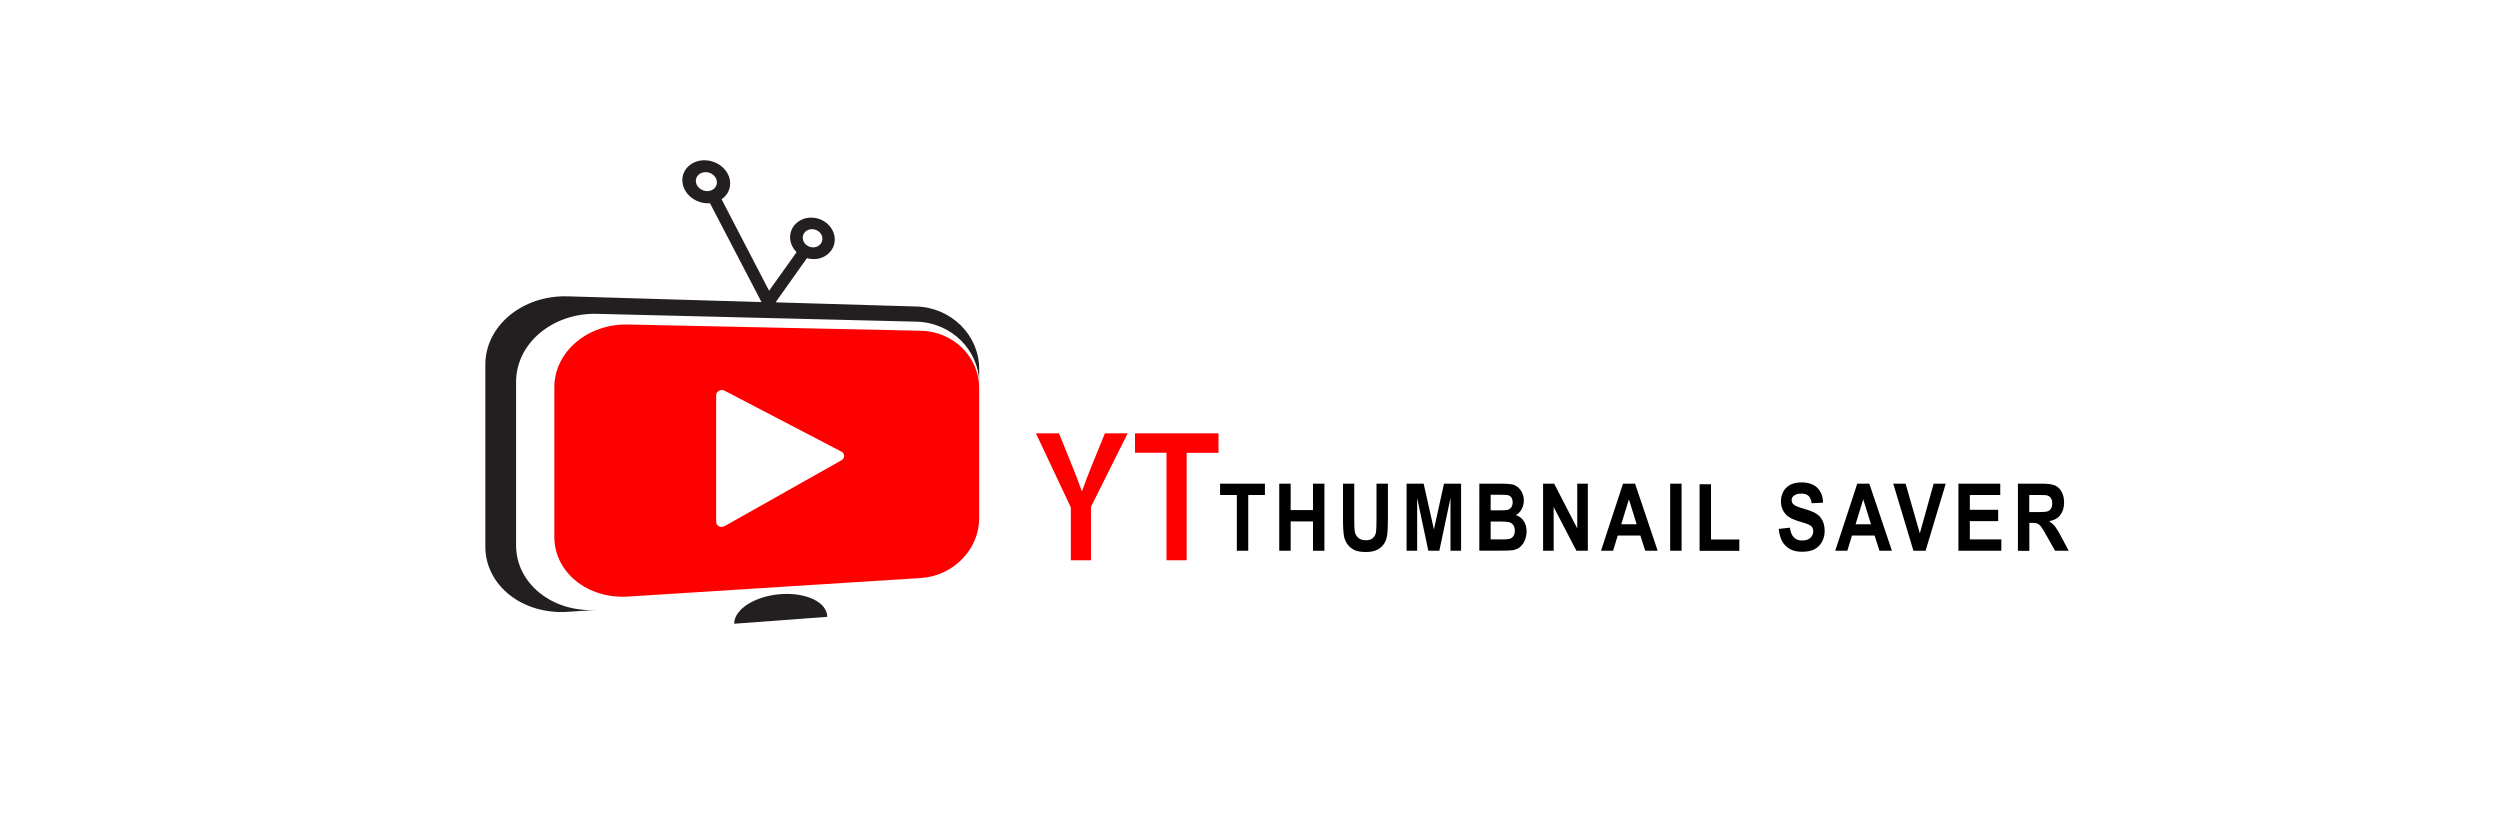 <?xml version="1.0" encoding="utf-8"?>
<!-- Generator: Adobe Illustrator 26.0.1, SVG Export Plug-In . SVG Version: 6.00 Build 0)  -->
<svg version="1.1" id="Layer_1" xmlns="http://www.w3.org/2000/svg" xmlns:xlink="http://www.w3.org/1999/xlink" x="0px" y="0px"
	 viewBox="0 0 300 100" style="enable-background:new 0 0 300 100;" xml:space="preserve">
<style type="text/css">
	.st0{fill:#231F20;}
	.st1{fill:#FF0000;}
</style>
<g>
	<g>
		<path class="st0" d="M109.97,36.78l-16.9-0.5l3.76-5.3c0.22,0.06,0.44,0.1,0.68,0.11c1.47,0.07,2.66-0.99,2.66-2.35
			c0-1.36-1.19-2.54-2.66-2.62c-1.48-0.09-2.7,0.97-2.7,2.35c0,0.68,0.3,1.31,0.78,1.79l-3.3,4.63l-5.7-10.98
			c0.63-0.43,1.03-1.11,1.03-1.9c0-1.41-1.27-2.65-2.85-2.77c-1.59-0.12-2.89,0.95-2.89,2.38c0,1.43,1.3,2.67,2.89,2.77
			c0.15,0.01,0.29,0.01,0.43,0l6.18,11.86l-23.25-0.69c-5.4-0.16-9.89,3.51-9.89,8.2v21.83c0,4.69,4.49,8.19,9.89,7.83l3.51-0.23
			c-5.3,0.35-9.71-3.12-9.71-7.76V45.83c0-4.65,4.41-8.3,9.71-8.17l38.33,0.94c4.2,0.1,7.53,3.43,7.53,7.42v-1.77
			C117.5,40.24,114.17,36.9,109.97,36.78z M97.51,27.5c0.65,0.04,1.18,0.55,1.18,1.15c0,0.6-0.53,1.07-1.18,1.03
			c-0.65-0.03-1.18-0.55-1.18-1.16C96.33,27.93,96.86,27.47,97.51,27.5z M84.77,22.93c-0.7-0.05-1.27-0.59-1.27-1.22
			c0-0.63,0.57-1.1,1.27-1.05c0.7,0.05,1.26,0.6,1.26,1.22C86.03,22.51,85.47,22.98,84.77,22.93z"/>
		<g>
			<g>
				<path class="st1" d="M110.52,39.69l-35.18-0.75c-4.82-0.1-8.82,3.27-8.82,7.53v17.96c0,4.26,4,7.46,8.82,7.16l35.18-2.23
					c3.89-0.25,6.98-3.45,6.98-7.16V46.55C117.5,42.84,114.41,39.77,110.52,39.69z M100.98,55.23l-14.02,7.9
					c-0.45,0.26-1.02-0.02-1.02-0.49V47.42c0-0.47,0.57-0.77,1.02-0.53l14.02,7.31C101.4,54.42,101.4,54.99,100.98,55.23z"/>
			</g>
			<g>
				<path class="st0" d="M93.77,71.29c-3.11,0.2-5.67,1.8-5.67,3.56l11.17-0.83C99.27,72.31,96.83,71.09,93.77,71.29z"/>
			</g>
		</g>
	</g>
	<g>
		<path class="st1" d="M128.5,67.23v-6.34L124.31,52h2.77l1.58,3.91c0.45,1.12,0.79,1.98,1.15,3.02h0.04
			c0.33-0.97,0.71-1.91,1.15-3.03l1.59-3.9h2.73l-4.4,8.81v6.42H128.5z"/>
		<path class="st1" d="M139.98,54.33h-3.78V52h10.02v2.34h-3.82v12.89h-2.42V54.33z"/>
	</g>
	<g>
		<path d="M148.42,66.09v-6.69h-2.01v-1.36h5.38v1.36h-2v6.69H148.42z"/>
		<path d="M153.51,66.09v-8.05h1.37v3.17h2.68v-3.17h1.37v8.05h-1.37v-3.52h-2.68v3.52H153.51z"/>
		<path d="M161.14,58.04h1.37v4.36c0,0.69,0.02,1.14,0.05,1.34c0.06,0.33,0.2,0.59,0.42,0.79c0.22,0.2,0.52,0.3,0.9,0.3
			c0.39,0,0.68-0.09,0.88-0.28s0.32-0.42,0.36-0.69s0.06-0.73,0.06-1.37v-4.45h1.37v4.23c0,0.97-0.04,1.65-0.11,2.05
			c-0.07,0.4-0.21,0.74-0.41,1.01c-0.2,0.27-0.46,0.49-0.8,0.66c-0.33,0.16-0.77,0.25-1.3,0.25c-0.65,0-1.14-0.09-1.47-0.27
			s-0.6-0.41-0.79-0.69c-0.19-0.28-0.32-0.58-0.38-0.89c-0.09-0.46-0.13-1.14-0.13-2.04V58.04z"/>
		<path d="M168.79,66.09v-8.05h2.05l1.23,5.49l1.21-5.49h2.05v8.05h-1.27v-6.33l-1.34,6.33h-1.32l-1.34-6.33v6.33H168.79z"/>
		<path d="M177.51,58.04h2.71c0.54,0,0.94,0.03,1.2,0.08c0.26,0.05,0.5,0.16,0.71,0.33s0.38,0.39,0.52,0.67
			c0.14,0.28,0.21,0.59,0.21,0.94c0,0.38-0.09,0.72-0.26,1.04s-0.4,0.55-0.69,0.71c0.41,0.14,0.73,0.39,0.95,0.73
			s0.33,0.75,0.33,1.21c0,0.37-0.07,0.72-0.21,1.07c-0.14,0.35-0.34,0.62-0.59,0.83s-0.55,0.33-0.92,0.38
			c-0.23,0.03-0.78,0.05-1.65,0.05h-2.3V58.04z M178.88,59.38v1.86h0.9c0.53,0,0.86-0.01,0.99-0.03c0.23-0.03,0.42-0.13,0.55-0.29
			s0.2-0.37,0.2-0.63c0-0.25-0.06-0.45-0.17-0.61c-0.12-0.16-0.29-0.25-0.52-0.28c-0.13-0.02-0.52-0.03-1.17-0.03H178.88z
			 M178.88,62.58v2.15h1.27c0.49,0,0.8-0.02,0.94-0.05c0.2-0.04,0.37-0.15,0.5-0.32s0.19-0.4,0.19-0.68c0-0.24-0.05-0.45-0.15-0.61
			c-0.1-0.17-0.24-0.29-0.43-0.37c-0.19-0.08-0.59-0.12-1.21-0.12H178.88z"/>
		<path d="M185.17,66.09v-8.05h1.33l2.77,5.37v-5.37h1.27v8.05h-1.37l-2.73-5.25v5.25H185.17z"/>
		<path d="M198.92,66.09h-1.49l-0.59-1.83h-2.71l-0.56,1.83h-1.45l2.64-8.05h1.45L198.92,66.09z M196.4,62.91l-0.93-2.99l-0.92,2.99
			H196.4z"/>
		<path d="M200.42,66.09v-8.05h1.37v8.05H200.42z"/>
		<path d="M203.95,66.09v-7.98h1.37v6.63h3.4v1.36H203.95z"/>
		<path d="M213.45,63.47l1.33-0.15c0.08,0.53,0.24,0.92,0.49,1.17c0.24,0.25,0.57,0.37,0.99,0.37c0.44,0,0.77-0.11,1-0.33
			c0.22-0.22,0.33-0.48,0.33-0.78c0-0.19-0.05-0.35-0.14-0.49s-0.26-0.25-0.49-0.35c-0.16-0.07-0.52-0.18-1.09-0.35
			c-0.73-0.22-1.25-0.48-1.54-0.8c-0.42-0.44-0.62-0.98-0.62-1.62c0-0.41,0.1-0.79,0.29-1.15c0.2-0.36,0.48-0.63,0.84-0.82
			c0.37-0.19,0.81-0.28,1.33-0.28c0.85,0,1.49,0.22,1.92,0.66c0.43,0.44,0.66,1.03,0.68,1.77l-1.37,0.07
			c-0.06-0.41-0.18-0.71-0.38-0.89c-0.19-0.18-0.48-0.27-0.87-0.27c-0.4,0-0.71,0.1-0.93,0.29c-0.14,0.12-0.22,0.29-0.22,0.5
			c0,0.19,0.07,0.35,0.2,0.49c0.17,0.17,0.59,0.35,1.26,0.54c0.67,0.19,1.16,0.38,1.48,0.58c0.32,0.2,0.57,0.47,0.75,0.82
			c0.18,0.35,0.27,0.77,0.27,1.28c0,0.46-0.11,0.89-0.32,1.29c-0.22,0.4-0.52,0.7-0.92,0.9c-0.39,0.2-0.88,0.29-1.47,0.29
			c-0.86,0-1.51-0.24-1.97-0.71C213.81,65.06,213.54,64.37,213.45,63.47z"/>
		<path d="M227.03,66.09h-1.49l-0.59-1.83h-2.71l-0.56,1.83h-1.45l2.64-8.05h1.45L227.03,66.09z M224.52,62.91l-0.93-2.99
			l-0.92,2.99H224.52z"/>
		<path d="M229.61,66.09l-2.42-8.05h1.48l1.71,5.96l1.66-5.96h1.45l-2.42,8.05H229.61z"/>
		<path d="M235.01,66.09v-8.05h5.02v1.36h-3.65v1.78h3.4v1.36h-3.4v2.19h3.78v1.36H235.01z"/>
		<path d="M242.15,66.09v-8.05h2.88c0.72,0,1.25,0.07,1.58,0.22c0.33,0.14,0.59,0.4,0.79,0.77c0.2,0.37,0.29,0.79,0.29,1.27
			c0,0.6-0.15,1.1-0.45,1.5c-0.3,0.39-0.75,0.64-1.34,0.74c0.3,0.21,0.54,0.43,0.73,0.67c0.19,0.25,0.45,0.68,0.78,1.31l0.83,1.57
			h-1.63l-0.99-1.75c-0.35-0.63-0.59-1.02-0.72-1.18c-0.13-0.16-0.27-0.27-0.41-0.33c-0.14-0.06-0.37-0.09-0.69-0.09h-0.28v3.36
			H242.15z M243.51,61.45h1.01c0.66,0,1.06-0.03,1.23-0.1c0.16-0.07,0.29-0.18,0.38-0.34c0.09-0.16,0.14-0.36,0.14-0.6
			c0-0.27-0.06-0.49-0.18-0.66c-0.12-0.17-0.29-0.27-0.51-0.32c-0.11-0.02-0.44-0.03-1-0.03h-1.07V61.45z"/>
	</g>
</g>
<g>
</g>
<g>
</g>
<g>
</g>
<g>
</g>
<g>
</g>
<g>
</g>
</svg>
